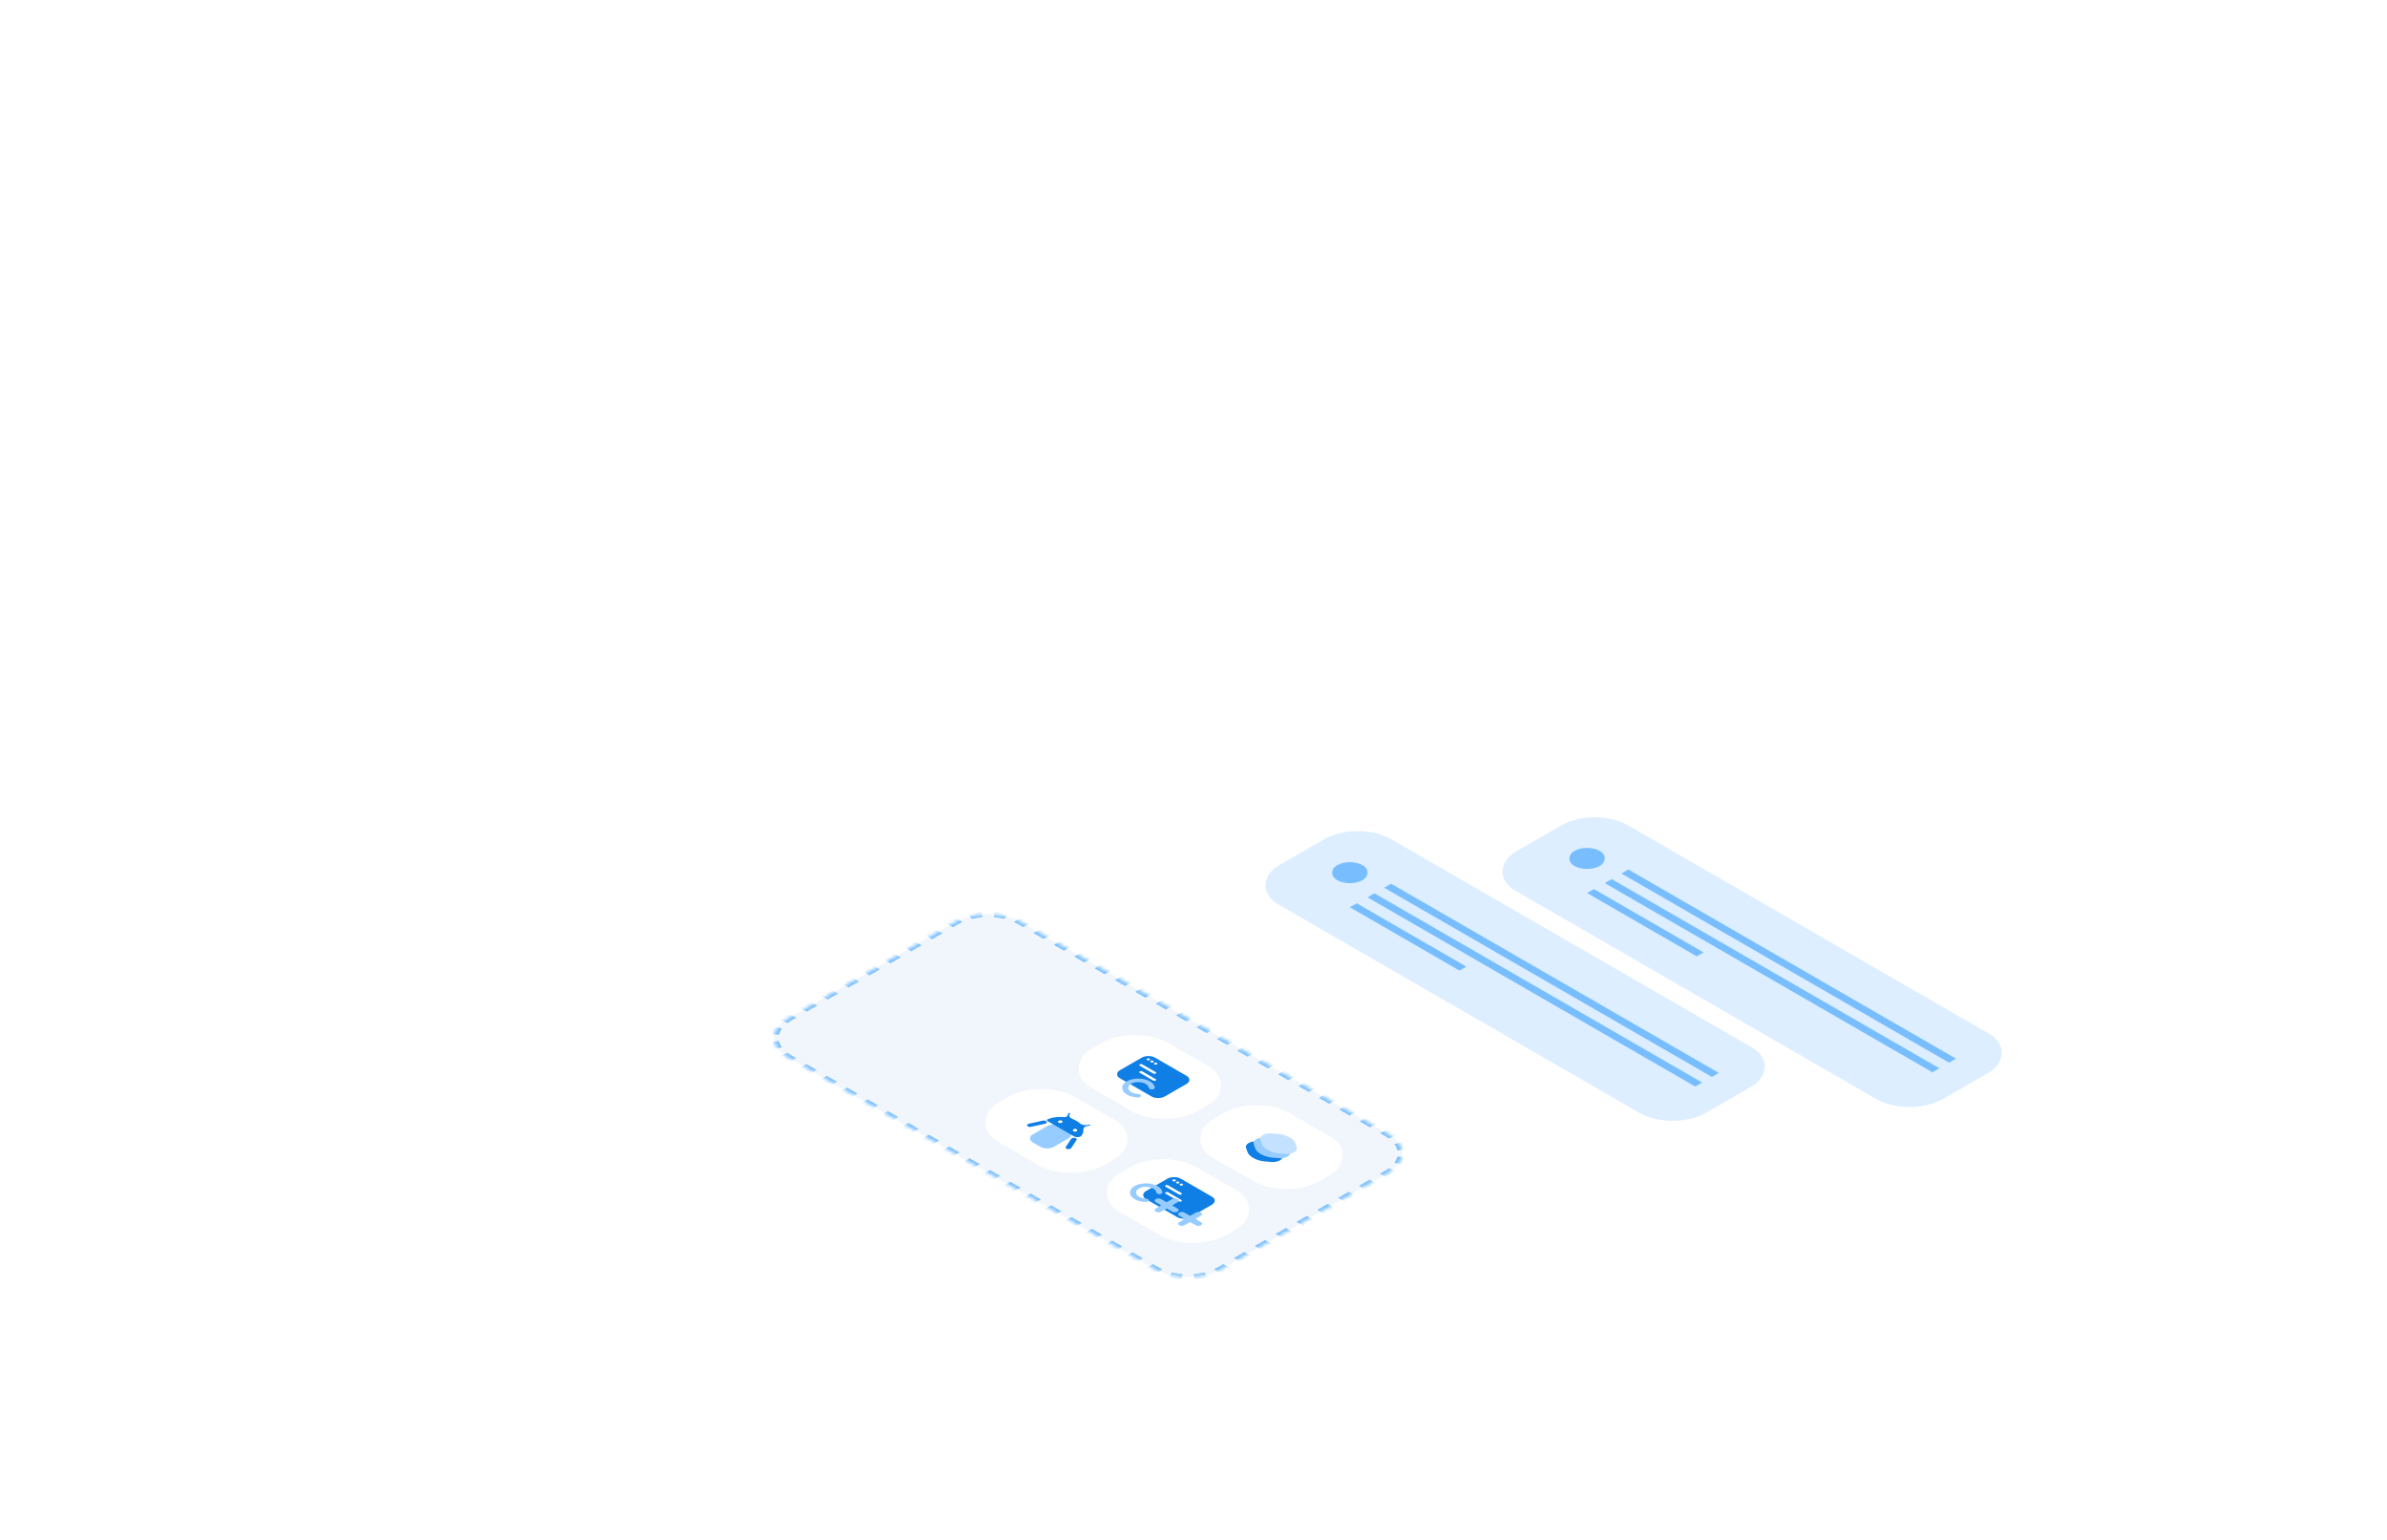 <?xml version="1.0" encoding="UTF-8"?> <svg xmlns="http://www.w3.org/2000/svg" width="620" height="400" viewBox="0 0 620 400" fill="none"><mask id="path-1-inside-1_688_15313" fill="white"><path d="M360.653 304.603C365.436 301.841 365.436 297.365 360.653 294.603L265.318 239.566C260.534 236.805 252.78 236.805 247.997 239.566L204.621 264.607C199.838 267.368 199.838 271.845 204.621 274.606L299.957 329.643C304.74 332.405 312.494 332.405 317.277 329.643L360.653 304.603Z"></path></mask><path d="M360.653 304.603C365.436 301.841 365.436 297.365 360.653 294.603L265.318 239.566C260.534 236.805 252.78 236.805 247.997 239.566L204.621 264.607C199.838 267.368 199.838 271.845 204.621 274.606L299.957 329.643C304.74 332.405 312.494 332.405 317.277 329.643L360.653 304.603Z" fill="#F0F6FC"></path><path d="M299.957 329.643L299.524 329.893L299.957 329.643ZM204.621 264.607L204.188 264.357L204.621 264.607ZM204.621 274.606L205.054 274.356L204.621 274.606ZM247.997 239.566L247.564 239.316L247.997 239.566ZM300.39 329.393C300.754 329.604 301.137 329.797 301.534 329.974L300.788 330.534C300.348 330.339 299.926 330.126 299.524 329.893L300.39 329.393ZM304.163 330.851C305.109 331.077 306.096 331.228 307.098 331.304L306.939 332.005C305.832 331.921 304.741 331.754 303.695 331.505L304.163 330.851ZM310.136 331.304C311.138 331.228 312.125 331.077 313.071 330.851L313.539 331.505C312.493 331.754 311.402 331.921 310.295 332.005L310.136 331.304ZM315.7 329.974C316.097 329.797 316.48 329.604 316.844 329.393L317.71 329.893C317.308 330.126 316.886 330.339 316.446 330.534L315.7 329.974ZM316.844 329.393L318.2 328.611L319.066 329.111L317.71 329.893L316.844 329.393ZM320.911 327.046L323.622 325.481L324.488 325.981L321.777 327.546L320.911 327.046ZM326.333 323.916L329.044 322.351L329.91 322.851L327.199 324.416L326.333 323.916ZM331.755 320.786L334.466 319.221L335.332 319.721L332.621 321.286L331.755 320.786ZM337.177 317.656L339.888 316.091L340.754 316.591L338.043 318.156L337.177 317.656ZM342.599 314.526L345.31 312.96L346.176 313.46L343.465 315.025L342.599 314.526ZM348.021 311.395L350.732 309.83L351.598 310.33L348.887 311.895L348.021 311.395ZM353.443 308.265L356.154 306.7L357.02 307.2L354.309 308.765L353.443 308.265ZM358.865 305.135L360.22 304.353L361.086 304.853L359.731 305.635L358.865 305.135ZM360.22 304.353C360.585 304.142 360.92 303.921 361.226 303.692L362.196 304.123C361.858 304.377 361.488 304.621 361.086 304.853L360.22 304.353ZM362.745 302.174C363.136 301.628 363.398 301.058 363.529 300.48L364.743 300.572C364.598 301.211 364.31 301.841 363.877 302.445L362.745 302.174ZM363.529 298.726C363.398 298.148 363.136 297.578 362.745 297.032L363.877 296.761C364.31 297.365 364.598 297.995 364.743 298.634L363.529 298.726ZM361.226 295.514C360.92 295.285 360.585 295.064 360.22 294.853L361.086 294.353C361.488 294.586 361.858 294.829 362.196 295.083L361.226 295.514ZM360.22 294.853L358.896 294.089L359.762 293.589L361.086 294.353L360.22 294.853ZM356.248 292.56L353.599 291.031L354.466 290.531L357.114 292.06L356.248 292.56ZM350.951 289.502L348.303 287.974L349.169 287.474L351.817 289.003L350.951 289.502ZM345.655 286.445L343.007 284.916L343.873 284.416L346.521 285.945L345.655 286.445ZM340.358 283.387L337.71 281.858L338.576 281.358L341.224 282.887L340.358 283.387ZM335.062 280.33L332.414 278.801L333.28 278.301L335.928 279.83L335.062 280.33ZM329.766 277.272L327.117 275.743L327.983 275.243L330.632 276.772L329.766 277.272ZM324.469 274.214L321.821 272.686L322.687 272.186L325.335 273.714L324.469 274.214ZM319.173 271.157L316.525 269.628L317.391 269.128L320.039 270.657L319.173 271.157ZM313.876 268.099L311.228 266.57L312.094 266.07L314.742 267.599L313.876 268.099ZM308.58 265.042L305.932 263.513L306.798 263.013L309.446 264.542L308.58 265.042ZM303.284 261.984L300.635 260.455L301.501 259.955L304.15 261.484L303.284 261.984ZM297.987 258.926L295.339 257.397L296.205 256.897L298.853 258.426L297.987 258.926ZM292.691 255.869L290.042 254.34L290.909 253.84L293.557 255.369L292.691 255.869ZM287.394 252.811L284.746 251.282L285.612 250.782L288.26 252.311L287.394 252.811ZM282.098 249.753L279.45 248.225L280.316 247.725L282.964 249.253L282.098 249.753ZM276.801 246.696L274.153 245.167L275.019 244.667L277.667 246.196L276.801 246.696ZM271.505 243.638L268.857 242.109L269.723 241.609L272.371 243.138L271.505 243.638ZM266.209 240.581L264.884 239.816L265.751 239.316L267.075 240.081L266.209 240.581ZM264.884 239.816C264.52 239.606 264.137 239.412 263.74 239.236L264.487 238.675C264.926 238.87 265.348 239.084 265.751 239.316L264.884 239.816ZM261.111 238.358C260.165 238.132 259.178 237.982 258.176 237.906L258.335 237.205C259.442 237.288 260.533 237.455 261.579 237.705L261.111 238.358ZM255.138 237.906C254.136 237.982 253.149 238.132 252.203 238.358L251.735 237.705C252.781 237.455 253.872 237.288 254.979 237.205L255.138 237.906ZM249.574 239.236C249.177 239.412 248.794 239.606 248.43 239.816L247.564 239.316C247.966 239.084 248.388 238.87 248.828 238.675L249.574 239.236ZM248.43 239.816L247.074 240.599L246.208 240.099L247.564 239.316L248.43 239.816ZM244.363 242.164L241.652 243.729L240.786 243.229L243.497 241.664L244.363 242.164ZM238.941 245.294L236.23 246.859L235.364 246.359L238.075 244.794L238.941 245.294ZM233.519 248.424L230.808 249.989L229.942 249.489L232.653 247.924L233.519 248.424ZM228.097 251.554L225.386 253.119L224.52 252.619L227.231 251.054L228.097 251.554ZM222.675 254.684L219.964 256.249L219.098 255.749L221.809 254.184L222.675 254.684ZM217.253 257.814L214.542 259.379L213.676 258.879L216.387 257.314L217.253 257.814ZM211.831 260.944L209.121 262.509L208.254 262.009L210.965 260.444L211.831 260.944ZM206.41 264.074L205.054 264.857L204.188 264.357L205.543 263.574L206.41 264.074ZM205.054 264.857C204.689 265.067 204.354 265.288 204.048 265.518L203.078 265.087C203.416 264.833 203.786 264.589 204.188 264.357L205.054 264.857ZM202.529 267.035C202.138 267.581 201.876 268.151 201.745 268.729L200.531 268.638C200.676 267.999 200.964 267.369 201.397 266.765L202.529 267.035ZM201.745 270.484C201.876 271.062 202.138 271.632 202.529 272.178L201.397 272.448C200.964 271.844 200.676 271.214 200.531 270.575L201.745 270.484ZM204.048 273.695C204.354 273.925 204.689 274.146 205.054 274.356L204.188 274.856C203.786 274.624 203.416 274.38 203.078 274.127L204.048 273.695ZM205.054 274.356L206.378 275.121L205.512 275.621L204.188 274.856L205.054 274.356ZM209.026 276.649L211.675 278.178L210.809 278.678L208.16 277.149L209.026 276.649ZM214.323 279.707L216.971 281.236L216.105 281.736L213.457 280.207L214.323 279.707ZM219.619 282.765L222.267 284.294L221.401 284.793L218.753 283.265L219.619 282.765ZM224.916 285.822L227.564 287.351L226.698 287.851L224.05 286.322L224.916 285.822ZM230.212 288.88L232.86 290.409L231.994 290.909L229.346 289.38L230.212 288.88ZM235.508 291.938L238.157 293.466L237.291 293.966L234.642 292.438L235.508 291.938ZM240.805 294.995L243.453 296.524L242.587 297.024L239.939 295.495L240.805 294.995ZM246.101 298.053L248.749 299.582L247.883 300.082L245.235 298.553L246.101 298.053ZM251.398 301.11L254.046 302.639L253.18 303.139L250.532 301.61L251.398 301.11ZM256.694 304.168L259.342 305.697L258.476 306.197L255.828 304.668L256.694 304.168ZM261.991 307.226L264.639 308.754L263.773 309.254L261.125 307.726L261.991 307.226ZM267.287 310.283L269.935 311.812L269.069 312.312L266.421 310.783L267.287 310.283ZM272.583 313.341L275.232 314.87L274.366 315.37L271.717 313.841L272.583 313.341ZM277.88 316.399L280.528 317.927L279.662 318.427L277.014 316.899L277.88 316.399ZM283.176 319.456L285.824 320.985L284.958 321.485L282.31 319.956L283.176 319.456ZM288.473 322.514L291.121 324.043L290.255 324.543L287.607 323.014L288.473 322.514ZM293.769 325.571L296.417 327.1L295.551 327.6L292.903 326.071L293.769 325.571ZM299.065 328.629L300.39 329.393L299.524 329.893L298.199 329.129L299.065 328.629ZM299.957 329.643L299.091 330.143L299.957 329.643ZM204.621 264.607L203.755 264.107L204.621 264.607ZM204.621 274.606L205.487 274.106L204.621 274.606ZM247.997 239.566L247.131 239.066L247.997 239.566ZM300.823 329.143C301.168 329.343 301.531 329.526 301.908 329.694L300.414 330.815C299.954 330.61 299.511 330.386 299.091 330.143L300.823 329.143ZM304.397 330.525C305.293 330.738 306.228 330.881 307.177 330.953L306.859 332.355C305.7 332.268 304.557 332.093 303.461 331.831L304.397 330.525ZM310.057 330.953C311.006 330.881 311.941 330.738 312.837 330.525L313.773 331.831C312.677 332.093 311.534 332.268 310.375 332.355L310.057 330.953ZM315.326 329.694C315.703 329.526 316.066 329.343 316.411 329.143L318.143 330.143C317.723 330.386 317.28 330.61 316.82 330.815L315.326 329.694ZM316.411 329.143L317.767 328.361L319.499 329.361L318.143 330.143L316.411 329.143ZM320.478 326.796L323.189 325.231L324.921 326.231L322.21 327.796L320.478 326.796ZM325.9 323.666L328.611 322.101L330.343 323.101L327.632 324.666L325.9 323.666ZM331.322 320.536L334.033 318.971L335.765 319.971L333.054 321.536L331.322 320.536ZM336.744 317.406L339.455 315.841L341.187 316.841L338.476 318.406L336.744 317.406ZM342.166 314.276L344.877 312.71L346.609 313.71L343.898 315.275L342.166 314.276ZM347.588 311.145L350.299 309.58L352.031 310.58L349.32 312.145L347.588 311.145ZM353.01 308.015L355.721 306.45L357.453 307.45L354.742 309.015L353.01 308.015ZM358.431 304.885L359.787 304.103L361.519 305.103L360.164 305.885L358.431 304.885ZM359.787 304.103C360.133 303.903 360.45 303.694 360.74 303.476L362.682 304.339C362.328 304.604 361.94 304.86 361.519 305.103L359.787 304.103ZM362.179 302.039C362.55 301.522 362.797 300.982 362.922 300.434L365.351 300.618C365.199 301.287 364.896 301.947 364.443 302.58L362.179 302.039ZM362.922 298.772C362.797 298.224 362.55 297.684 362.179 297.167L364.443 296.626C364.896 297.259 365.199 297.919 365.351 298.588L362.922 298.772ZM360.74 295.73C360.45 295.512 360.133 295.303 359.787 295.103L361.519 294.103C361.94 294.346 362.328 294.602 362.682 294.868L360.74 295.73ZM359.787 295.103L358.463 294.339L360.195 293.339L361.519 294.103L359.787 295.103ZM355.815 292.81L353.166 291.281L354.899 290.281L357.547 291.81L355.815 292.81ZM350.518 289.752L347.87 288.224L349.602 287.224L352.25 288.753L350.518 289.752ZM345.222 286.695L342.574 285.166L344.306 284.166L346.954 285.695L345.222 286.695ZM339.925 283.637L337.277 282.108L339.009 281.108L341.658 282.637L339.925 283.637ZM334.629 280.58L331.981 279.051L333.713 278.051L336.361 279.58L334.629 280.58ZM329.333 277.522L326.684 275.993L328.416 274.993L331.065 276.522L329.333 277.522ZM324.036 274.464L321.388 272.936L323.12 271.936L325.768 273.464L324.036 274.464ZM318.74 271.407L316.092 269.878L317.824 268.878L320.472 270.407L318.74 271.407ZM313.443 268.349L310.795 266.82L312.527 265.82L315.175 267.349L313.443 268.349ZM308.147 265.291L305.499 263.763L307.231 262.763L309.879 264.292L308.147 265.291ZM302.85 262.234L300.202 260.705L301.934 259.705L304.583 261.234L302.85 262.234ZM297.554 259.176L294.906 257.647L296.638 256.648L299.286 258.176L297.554 259.176ZM292.258 256.119L289.609 254.59L291.342 253.59L293.99 255.119L292.258 256.119ZM286.961 253.061L284.313 251.532L286.045 250.532L288.693 252.061L286.961 253.061ZM281.665 250.003L279.017 248.475L280.749 247.475L283.397 249.003L281.665 250.003ZM276.368 246.946L273.72 245.417L275.452 244.417L278.1 245.946L276.368 246.946ZM271.072 243.888L268.424 242.359L270.156 241.359L272.804 242.888L271.072 243.888ZM265.776 240.831L264.451 240.066L266.184 239.066L267.508 239.831L265.776 240.831ZM264.451 240.066C264.106 239.866 263.743 239.683 263.366 239.516L264.86 238.395C265.32 238.599 265.763 238.823 266.184 239.066L264.451 240.066ZM260.877 238.685C259.981 238.471 259.046 238.328 258.097 238.256L258.415 236.854C259.574 236.942 260.717 237.117 261.813 237.378L260.877 238.685ZM255.217 238.256C254.268 238.328 253.333 238.471 252.437 238.685L251.501 237.378C252.597 237.117 253.74 236.942 254.899 236.854L255.217 238.256ZM249.948 239.516C249.571 239.683 249.208 239.866 248.863 240.066L247.131 239.066C247.552 238.823 247.994 238.599 248.454 238.395L249.948 239.516ZM248.863 240.066L247.507 240.849L245.775 239.849L247.131 239.066L248.863 240.066ZM244.796 242.414L242.085 243.979L240.353 242.979L243.064 241.414L244.796 242.414ZM239.374 245.544L236.663 247.109L234.931 246.109L237.642 244.544L239.374 245.544ZM233.952 248.674L231.241 250.239L229.509 249.239L232.22 247.674L233.952 248.674ZM228.53 251.804L225.819 253.369L224.087 252.369L226.798 250.804L228.53 251.804ZM223.108 254.934L220.397 256.499L218.665 255.499L221.376 253.934L223.108 254.934ZM217.686 258.064L214.975 259.629L213.243 258.629L215.954 257.064L217.686 258.064ZM212.265 261.194L209.554 262.759L207.821 261.759L210.532 260.194L212.265 261.194ZM206.843 264.324L205.487 265.107L203.755 264.107L205.11 263.324L206.843 264.324ZM205.487 265.107C205.141 265.306 204.824 265.516 204.534 265.733L202.592 264.871C202.946 264.605 203.334 264.35 203.755 264.107L205.487 265.107ZM203.095 267.17C202.724 267.688 202.477 268.227 202.352 268.775L199.924 268.592C200.075 267.923 200.378 267.263 200.831 266.63L203.095 267.17ZM202.352 270.438C202.477 270.986 202.724 271.526 203.095 272.043L200.831 272.583C200.378 271.95 200.075 271.29 199.924 270.621L202.352 270.438ZM204.534 273.48C204.824 273.697 205.141 273.907 205.487 274.106L203.755 275.106C203.334 274.863 202.946 274.608 202.592 274.342L204.534 273.48ZM205.487 274.106L206.811 274.871L205.079 275.871L203.755 275.106L205.487 274.106ZM209.459 276.399L212.108 277.928L210.376 278.928L207.727 277.399L209.459 276.399ZM214.756 279.457L217.404 280.986L215.672 281.986L213.024 280.457L214.756 279.457ZM220.052 282.515L222.7 284.044L220.968 285.043L218.32 283.515L220.052 282.515ZM225.349 285.572L227.997 287.101L226.265 288.101L223.617 286.572L225.349 285.572ZM230.645 288.63L233.293 290.159L231.561 291.159L228.913 289.63L230.645 288.63ZM235.941 291.688L238.59 293.216L236.858 294.216L234.209 292.688L235.941 291.688ZM241.238 294.745L243.886 296.274L242.154 297.274L239.506 295.745L241.238 294.745ZM246.534 297.803L249.183 299.332L247.45 300.332L244.802 298.803L246.534 297.803ZM251.831 300.86L254.479 302.389L252.747 303.389L250.099 301.86L251.831 300.86ZM257.127 303.918L259.775 305.447L258.043 306.447L255.395 304.918L257.127 303.918ZM262.424 306.976L265.072 308.505L263.34 309.504L260.691 307.976L262.424 306.976ZM267.72 310.033L270.368 311.562L268.636 312.562L265.988 311.033L267.72 310.033ZM273.016 313.091L275.665 314.62L273.933 315.62L271.284 314.091L273.016 313.091ZM278.313 316.149L280.961 317.677L279.229 318.677L276.581 317.149L278.313 316.149ZM283.609 319.206L286.257 320.735L284.525 321.735L281.877 320.206L283.609 319.206ZM288.906 322.264L291.554 323.793L289.822 324.793L287.174 323.264L288.906 322.264ZM294.202 325.321L296.85 326.85L295.118 327.85L292.47 326.321L294.202 325.321ZM299.499 328.379L300.823 329.143L299.091 330.143L297.766 329.379L299.499 328.379Z" fill="#78BEFF" mask="url(#path-1-inside-1_688_15313)"></path><g filter="url(#filter0_b_688_15313)"><rect width="32.039" height="23.14" rx="10" transform="matrix(0.866 0.5 -0.866 0.5 302.134 298.199)" fill="white"></rect></g><g filter="url(#filter1_b_688_15313)"><rect width="32.039" height="23.14" rx="10" transform="matrix(0.866 0.5 -0.866 0.5 270.532 279.954)" fill="white"></rect></g><g filter="url(#filter2_b_688_15313)"><rect width="32.039" height="23.14" rx="10" transform="matrix(0.866 0.5 -0.866 0.5 326.415 284.182)" fill="white"></rect></g><g filter="url(#filter3_b_688_15313)"><rect width="32.039" height="23.14" rx="10" transform="matrix(0.866 0.5 -0.866 0.5 294.81 265.938)" fill="white"></rect></g><rect width="13.55" height="10.62" rx="2" transform="matrix(0.866 0.5 -0.866 0.5 298.278 273.727)" fill="#0F7FE5"></rect><path d="M300.181 278.852C300.499 278.669 300.304 278.557 299.938 278.345L298.62 277.585L296.643 276.443C296.497 276.359 296.217 276.38 296.058 276.472C295.9 276.563 295.863 276.725 296.009 276.81C296.173 276.904 296.173 276.904 296.302 276.979L297.107 277.444L297.986 277.951C298.132 278.035 298.059 277.993 298.205 278.078L299.523 278.838C299.67 278.923 299.864 279.035 300.181 278.852Z" fill="white"></path><path d="M300.181 280.683C300.499 280.5 300.304 280.388 299.938 280.176L298.62 279.416L296.643 278.274C296.497 278.19 296.217 278.211 296.058 278.303C295.9 278.394 295.863 278.556 296.009 278.641C296.173 278.736 296.173 278.735 296.302 278.81L297.107 279.275L297.986 279.782C298.132 279.866 298.059 279.824 298.205 279.909L299.523 280.669C299.67 280.754 299.864 280.866 300.181 280.683Z" fill="white"></path><circle cx="0.366" cy="0.366" r="0.366" transform="matrix(0.866 0.5 -0.866 0.5 298.278 274.825)" fill="white"></circle><circle cx="0.366" cy="0.366" r="0.366" transform="matrix(0.866 0.5 -0.866 0.5 299.231 275.374)" fill="white"></circle><circle cx="0.366" cy="0.366" r="0.366" transform="matrix(0.866 0.5 -0.866 0.5 300.181 275.924)" fill="white"></circle><g filter="url(#filter4_bi_688_15313)"><path fill-rule="evenodd" clip-rule="evenodd" d="M299.127 281.282C299.545 281.683 299.823 282.345 299.675 282.585C299.548 282.791 299.202 282.897 298.772 282.861C298.646 282.85 298.541 282.814 298.402 282.734C298.239 282.64 298.201 282.595 298.167 282.461C298.062 282.039 297.88 281.791 297.47 281.514C296.943 281.158 296.207 280.962 295.395 280.962C293.925 280.962 292.82 281.602 292.82 282.454C292.82 283.253 293.815 283.904 295.233 284.032C295.457 284.052 295.705 284.095 295.785 284.126C296.324 284.339 296.239 284.781 295.632 284.925C295.253 285.015 294.07 284.847 293.342 284.6C292.825 284.425 292.146 284.032 291.846 283.736C291.007 282.905 291.028 281.925 291.902 281.131C292.242 280.822 292.943 280.46 293.507 280.3C294.752 279.948 296.204 279.965 297.441 280.346C298.111 280.553 298.719 280.891 299.127 281.282Z" fill="#96CCFF"></path></g><rect width="13.422" height="10.52" rx="2" transform="matrix(0.866 0.5 -0.866 0.5 304.962 305.17)" fill="#0F7FE5"></rect><path d="M306.846 310.248C307.161 310.066 306.968 309.955 306.605 309.746L305.3 308.992L303.342 307.862C303.197 307.778 302.919 307.799 302.762 307.89C302.605 307.981 302.568 308.141 302.713 308.225C302.876 308.319 302.876 308.318 303.003 308.392L303.801 308.853L304.672 309.355C304.817 309.439 304.744 309.397 304.889 309.481L306.195 310.234C306.34 310.318 306.532 310.429 306.846 310.248Z" fill="white"></path><path d="M306.846 312.061C307.161 311.879 306.968 311.768 306.605 311.559L305.3 310.805L303.342 309.675C303.197 309.591 302.919 309.612 302.762 309.703C302.605 309.794 302.568 309.954 302.713 310.038C302.876 310.132 302.876 310.131 303.003 310.205L303.801 310.666L304.672 311.168C304.817 311.252 304.744 311.21 304.889 311.294L306.195 312.047C306.34 312.131 306.532 312.242 306.846 312.061Z" fill="white"></path><circle cx="0.363" cy="0.363" r="0.363" transform="matrix(0.866 0.5 -0.866 0.5 304.962 306.258)" fill="white"></circle><circle cx="0.363" cy="0.363" r="0.363" transform="matrix(0.866 0.5 -0.866 0.5 305.903 306.802)" fill="white"></circle><circle cx="0.363" cy="0.363" r="0.363" transform="matrix(0.866 0.5 -0.866 0.5 306.849 307.348)" fill="white"></circle><g filter="url(#filter5_bi_688_15313)"><path fill-rule="evenodd" clip-rule="evenodd" d="M301.092 308.483C301.506 308.881 301.782 309.536 301.635 309.774C301.509 309.978 301.167 310.083 300.741 310.047C300.615 310.037 300.512 310.001 300.373 309.921C300.212 309.828 300.174 309.784 300.141 309.651C300.038 309.233 299.857 308.987 299.451 308.713C298.929 308.361 298.199 308.167 297.396 308.167C295.939 308.167 294.845 308.801 294.845 309.644C294.845 310.436 295.831 311.08 297.235 311.208C297.456 311.228 297.702 311.27 297.781 311.301C298.315 311.512 298.231 311.95 297.63 312.092C297.255 312.181 296.083 312.015 295.361 311.77C294.849 311.597 294.177 311.208 293.88 310.914C293.048 310.091 293.069 309.12 293.935 308.334C294.272 308.028 294.966 307.669 295.525 307.511C296.758 307.162 298.197 307.179 299.422 307.557C300.085 307.761 300.688 308.096 301.092 308.483Z" fill="#96CCFF"></path></g><g filter="url(#filter6_bi_688_15313)"><path fill-rule="evenodd" clip-rule="evenodd" d="M305.873 311.6C305.917 311.684 305.909 311.814 305.854 311.918C305.767 312.081 305.702 312.128 304.979 312.545L304.199 312.995L304.999 313.457C305.69 313.856 305.809 313.938 305.873 314.061C305.956 314.219 305.833 314.513 305.635 314.627C305.438 314.741 304.929 314.812 304.655 314.764C304.443 314.727 304.3 314.658 303.609 314.26L302.809 313.798L302.029 314.248C301.306 314.665 301.226 314.703 300.944 314.753C300.536 314.825 300.207 314.769 299.922 314.578C299.681 314.417 299.613 314.261 299.697 314.061C299.743 313.951 299.872 313.859 300.558 313.448L301.365 312.964L300.576 312.508C299.85 312.09 299.78 312.04 299.708 311.891C299.625 311.719 299.735 311.453 299.936 311.337C300.138 311.22 300.599 311.157 300.896 311.205C301.154 311.247 301.24 311.287 301.97 311.708L302.763 312.166L303.493 311.745C303.894 311.513 304.319 311.292 304.437 311.254C304.663 311.18 305.07 311.161 305.291 311.215C305.52 311.271 305.797 311.454 305.873 311.6ZM311.971 315.126C312.084 315.395 312.025 315.456 311.128 316.003L310.315 316.499L311.128 316.995C311.811 317.412 311.949 317.511 311.985 317.613C312.126 318.005 311.486 318.374 310.809 318.293C310.632 318.271 310.46 318.192 309.738 317.798L308.879 317.329L308.019 317.798C307.298 318.192 307.126 318.271 306.949 318.293C306.224 318.379 305.579 317.966 305.81 317.562C305.877 317.445 306.021 317.347 306.69 316.961L307.489 316.499L306.69 316.038C305.809 315.53 305.701 315.427 305.77 315.168C305.818 314.985 306.256 314.732 306.574 314.704C307.021 314.665 307.199 314.727 308.08 315.235L308.879 315.697L309.678 315.235C310.578 314.716 310.751 314.657 311.225 314.712C311.56 314.75 311.89 314.933 311.971 315.126Z" fill="#96CCFF"></path></g><g filter="url(#filter7_bi_688_15313)"><rect width="6.383" height="8.435" rx="2" transform="matrix(-0.866 -0.5 0.866 -0.5 271.813 298.807)" fill="#96CCFF"></rect></g><rect width="1.231" height="4.409" rx="0.615" transform="matrix(0.437 0.66 -1.144 0.252 271.595 290.931)" fill="#0F7FE5"></rect><rect width="1.231" height="4.409" rx="0.615" transform="matrix(-1.144 -0.252 -0.437 0.66 279.896 295.722)" fill="#0F7FE5"></rect><path fill-rule="evenodd" clip-rule="evenodd" d="M280.87 295.028C280.512 295.467 279.481 295.485 278.886 295.141L272.075 291.209C271.834 291.07 271.868 290.839 272.146 290.725C272.29 290.666 272.432 290.621 272.578 290.573C272.643 290.552 272.71 290.53 272.778 290.507C273.251 290.347 273.465 290.3 273.999 290.228C274.259 290.193 274.407 290.18 274.672 290.162C274.939 290.143 275.091 290.134 275.36 290.133C275.679 290.133 275.868 290.148 276.166 290.171C276.189 290.172 276.213 290.174 276.238 290.176C276.701 290.212 277.152 290.057 277.273 289.797L277.56 289.18C277.569 289.159 277.579 289.138 277.6 289.12C277.632 289.093 277.697 289.06 277.812 289.078C277.983 289.105 277.979 289.185 277.971 289.214C277.969 289.221 277.966 289.228 277.963 289.235L277.798 289.608C277.609 290.036 278.026 290.454 278.665 290.697C279.069 290.85 279.589 291.145 279.706 291.213C279.723 291.222 279.738 291.232 279.754 291.242C279.857 291.308 280.276 291.581 280.501 291.785C280.878 292.128 281.549 292.346 282.231 292.246L282.859 292.154C283.007 292.133 283.206 292.126 283.24 292.211C283.256 292.254 283.236 292.285 283.207 292.307C283.16 292.343 283.079 292.355 283.004 292.367L282.476 292.452C281.762 292.567 281.362 292.981 281.395 293.409C281.419 293.72 281.407 293.898 281.313 294.204C281.211 294.536 281.118 294.723 280.87 295.028ZM275.787 291.582C275.583 291.699 275.253 291.699 275.049 291.582C274.845 291.464 274.845 291.273 275.049 291.156C275.253 291.038 275.583 291.038 275.787 291.156C275.991 291.273 275.991 291.464 275.787 291.582ZM278.886 293.797C279.09 293.915 279.42 293.915 279.624 293.797C279.828 293.679 279.828 293.489 279.624 293.371C279.42 293.253 279.09 293.253 278.886 293.371C278.682 293.489 278.682 293.679 278.886 293.797Z" fill="#0F7FE5"></path><circle cx="0.456" cy="0.456" r="0.456" transform="matrix(0.866 0.5 -0.866 0.5 275.384 290.931)" fill="white"></circle><circle cx="0.456" cy="0.456" r="0.456" transform="matrix(0.866 0.5 -0.866 0.5 279.235 293.153)" fill="white"></circle><rect width="7.475" height="7.475" rx="3" transform="matrix(0.245 0.693 -1.211 -0.107 331.989 296.97)" fill="#0F7FE5"></rect><g filter="url(#filter8_bi_688_15313)"><rect width="7.475" height="7.475" rx="3" transform="matrix(0.245 0.693 -1.211 -0.107 333.739 295.865)" fill="#96CCFF"></rect></g><g filter="url(#filter9_bi_688_15313)"><rect width="7.475" height="7.475" rx="3" transform="matrix(0.245 0.693 -1.211 -0.107 335.489 294.759)" fill="#C4E2FF"></rect></g><g filter="url(#filter10_b_688_15313)"><rect width="128.309" height="33.866" rx="10" transform="matrix(0.866 0.5 -0.866 0.5 352.657 212.964)" fill="#DCEEFF"></rect></g><g filter="url(#filter11_b_688_15313)"><rect width="128.309" height="33.866" rx="10" transform="matrix(0.866 0.5 -0.866 0.5 414.208 209.386)" fill="#DCEEFF"></rect></g><rect width="98.277" height="2.082" transform="matrix(0.866 0.5 0.866 -0.5 359.532 230.595)" fill="#78BEFF"></rect><rect width="98.277" height="2.082" transform="matrix(0.866 0.5 0.866 -0.5 355.204 233.092)" fill="#78BEFF"></rect><rect width="32.888" height="2.056" transform="matrix(0.866 0.5 0.866 -0.5 350.618 235.672)" fill="#78BEFF"></rect><rect width="7.708" height="7.708" rx="3.854" transform="matrix(0.866 0.5 -0.866 0.5 350.618 222.827)" fill="#78BEFF"></rect><rect width="98.277" height="2.082" transform="matrix(0.866 0.5 0.866 -0.5 421.146 226.898)" fill="#78BEFF"></rect><rect width="98.277" height="2.082" transform="matrix(0.866 0.5 0.866 -0.5 416.817 229.396)" fill="#78BEFF"></rect><rect width="32.888" height="2.056" transform="matrix(0.866 0.5 0.866 -0.5 412.231 231.975)" fill="#78BEFF"></rect><rect width="7.708" height="7.708" rx="3.854" transform="matrix(0.866 0.5 -0.866 0.5 412.231 219.13)" fill="#78BEFF"></rect><defs><filter id="filter0_b_688_15313" x="277.167" y="291.127" width="57.642" height="41.73" filterUnits="userSpaceOnUse" color-interpolation-filters="sRGB"><feFlood flood-opacity="0" result="BackgroundImageFix"></feFlood><feGaussianBlur in="BackgroundImageFix" stdDeviation="5"></feGaussianBlur><feComposite in2="SourceAlpha" operator="in" result="effect1_backgroundBlur_688_15313"></feComposite><feBlend mode="normal" in="SourceGraphic" in2="effect1_backgroundBlur_688_15313" result="shape"></feBlend></filter><filter id="filter1_b_688_15313" x="245.565" y="272.883" width="57.642" height="41.73" filterUnits="userSpaceOnUse" color-interpolation-filters="sRGB"><feFlood flood-opacity="0" result="BackgroundImageFix"></feFlood><feGaussianBlur in="BackgroundImageFix" stdDeviation="5"></feGaussianBlur><feComposite in2="SourceAlpha" operator="in" result="effect1_backgroundBlur_688_15313"></feComposite><feBlend mode="normal" in="SourceGraphic" in2="effect1_backgroundBlur_688_15313" result="shape"></feBlend></filter><filter id="filter2_b_688_15313" x="301.448" y="277.111" width="57.642" height="41.73" filterUnits="userSpaceOnUse" color-interpolation-filters="sRGB"><feFlood flood-opacity="0" result="BackgroundImageFix"></feFlood><feGaussianBlur in="BackgroundImageFix" stdDeviation="5"></feGaussianBlur><feComposite in2="SourceAlpha" operator="in" result="effect1_backgroundBlur_688_15313"></feComposite><feBlend mode="normal" in="SourceGraphic" in2="effect1_backgroundBlur_688_15313" result="shape"></feBlend></filter><filter id="filter3_b_688_15313" x="269.843" y="258.866" width="57.642" height="41.73" filterUnits="userSpaceOnUse" color-interpolation-filters="sRGB"><feFlood flood-opacity="0" result="BackgroundImageFix"></feFlood><feGaussianBlur in="BackgroundImageFix" stdDeviation="5"></feGaussianBlur><feComposite in2="SourceAlpha" operator="in" result="effect1_backgroundBlur_688_15313"></feComposite><feBlend mode="normal" in="SourceGraphic" in2="effect1_backgroundBlur_688_15313" result="shape"></feBlend></filter><filter id="filter4_bi_688_15313" x="286.388" y="275.204" width="18.172" height="14.589" filterUnits="userSpaceOnUse" color-interpolation-filters="sRGB"><feFlood flood-opacity="0" result="BackgroundImageFix"></feFlood><feGaussianBlur in="BackgroundImageFix" stdDeviation="2.422"></feGaussianBlur><feComposite in2="SourceAlpha" operator="in" result="effect1_backgroundBlur_688_15313"></feComposite><feBlend mode="normal" in="SourceGraphic" in2="effect1_backgroundBlur_688_15313" result="shape"></feBlend><feColorMatrix in="SourceAlpha" type="matrix" values="0 0 0 0 0 0 0 0 0 0 0 0 0 0 0 0 0 0 127 0" result="hardAlpha"></feColorMatrix><feOffset dx="0.242" dy="0.121"></feOffset><feGaussianBlur stdDeviation="0.605"></feGaussianBlur><feComposite in2="hardAlpha" operator="arithmetic" k2="-1" k3="1"></feComposite><feColorMatrix type="matrix" values="0 0 0 0 1 0 0 0 0 1 0 0 0 0 1 0 0 0 0.6 0"></feColorMatrix><feBlend mode="normal" in2="shape" result="effect2_innerShadow_688_15313"></feBlend></filter><filter id="filter5_bi_688_15313" x="288.473" y="302.463" width="18" height="14.452" filterUnits="userSpaceOnUse" color-interpolation-filters="sRGB"><feFlood flood-opacity="0" result="BackgroundImageFix"></feFlood><feGaussianBlur in="BackgroundImageFix" stdDeviation="2.399"></feGaussianBlur><feComposite in2="SourceAlpha" operator="in" result="effect1_backgroundBlur_688_15313"></feComposite><feBlend mode="normal" in="SourceGraphic" in2="effect1_backgroundBlur_688_15313" result="shape"></feBlend><feColorMatrix in="SourceAlpha" type="matrix" values="0 0 0 0 0 0 0 0 0 0 0 0 0 0 0 0 0 0 127 0" result="hardAlpha"></feColorMatrix><feOffset dx="0.24" dy="0.12"></feOffset><feGaussianBlur stdDeviation="0.6"></feGaussianBlur><feComposite in2="hardAlpha" operator="arithmetic" k2="-1" k3="1"></feComposite><feColorMatrix type="matrix" values="0 0 0 0 1 0 0 0 0 1 0 0 0 0 1 0 0 0 0.6 0"></feColorMatrix><feBlend mode="normal" in2="shape" result="effect2_innerShadow_688_15313"></feBlend></filter><filter id="filter6_bi_688_15313" x="294.865" y="306.386" width="21.947" height="16.716" filterUnits="userSpaceOnUse" color-interpolation-filters="sRGB"><feFlood flood-opacity="0" result="BackgroundImageFix"></feFlood><feGaussianBlur in="BackgroundImageFix" stdDeviation="2.399"></feGaussianBlur><feComposite in2="SourceAlpha" operator="in" result="effect1_backgroundBlur_688_15313"></feComposite><feBlend mode="normal" in="SourceGraphic" in2="effect1_backgroundBlur_688_15313" result="shape"></feBlend><feColorMatrix in="SourceAlpha" type="matrix" values="0 0 0 0 0 0 0 0 0 0 0 0 0 0 0 0 0 0 127 0" result="hardAlpha"></feColorMatrix><feOffset dx="0.24" dy="0.12"></feOffset><feGaussianBlur stdDeviation="0.6"></feGaussianBlur><feComposite in2="hardAlpha" operator="arithmetic" k2="-1" k3="1"></feComposite><feColorMatrix type="matrix" values="0 0 0 0 1 0 0 0 0 1 0 0 0 0 1 0 0 0 0.6 0"></feColorMatrix><feBlend mode="normal" in2="shape" result="effect2_innerShadow_688_15313"></feBlend></filter><filter id="filter7_bi_688_15313" x="263.731" y="288.415" width="17.942" height="13.375" filterUnits="userSpaceOnUse" color-interpolation-filters="sRGB"><feFlood flood-opacity="0" result="BackgroundImageFix"></feFlood><feGaussianBlur in="BackgroundImageFix" stdDeviation="1.785"></feGaussianBlur><feComposite in2="SourceAlpha" operator="in" result="effect1_backgroundBlur_688_15313"></feComposite><feBlend mode="normal" in="SourceGraphic" in2="effect1_backgroundBlur_688_15313" result="shape"></feBlend><feColorMatrix in="SourceAlpha" type="matrix" values="0 0 0 0 0 0 0 0 0 0 0 0 0 0 0 0 0 0 127 0" result="hardAlpha"></feColorMatrix><feOffset dx="0.178" dy="0.089"></feOffset><feGaussianBlur stdDeviation="0.446"></feGaussianBlur><feComposite in2="hardAlpha" operator="arithmetic" k2="-1" k3="1"></feComposite><feColorMatrix type="matrix" values="0 0 0 0 1 0 0 0 0 1 0 0 0 0 1 0 0 0 0.6 0"></feColorMatrix><feBlend mode="normal" in2="shape" result="effect2_innerShadow_688_15313"></feBlend></filter><filter id="filter8_bi_688_15313" x="320.693" y="290.704" width="18.877" height="14.701" filterUnits="userSpaceOnUse" color-interpolation-filters="sRGB"><feFlood flood-opacity="0" result="BackgroundImageFix"></feFlood><feGaussianBlur in="BackgroundImageFix" stdDeviation="2.329"></feGaussianBlur><feComposite in2="SourceAlpha" operator="in" result="effect1_backgroundBlur_688_15313"></feComposite><feBlend mode="normal" in="SourceGraphic" in2="effect1_backgroundBlur_688_15313" result="shape"></feBlend><feColorMatrix in="SourceAlpha" type="matrix" values="0 0 0 0 0 0 0 0 0 0 0 0 0 0 0 0 0 0 127 0" result="hardAlpha"></feColorMatrix><feOffset dx="0.233" dy="0.116"></feOffset><feGaussianBlur stdDeviation="0.582"></feGaussianBlur><feComposite in2="hardAlpha" operator="arithmetic" k2="-1" k3="1"></feComposite><feColorMatrix type="matrix" values="0 0 0 0 1 0 0 0 0 1 0 0 0 0 1 0 0 0 0.6 0"></feColorMatrix><feBlend mode="normal" in2="shape" result="effect2_innerShadow_688_15313"></feBlend></filter><filter id="filter9_bi_688_15313" x="322.443" y="289.598" width="18.877" height="14.701" filterUnits="userSpaceOnUse" color-interpolation-filters="sRGB"><feFlood flood-opacity="0" result="BackgroundImageFix"></feFlood><feGaussianBlur in="BackgroundImageFix" stdDeviation="2.329"></feGaussianBlur><feComposite in2="SourceAlpha" operator="in" result="effect1_backgroundBlur_688_15313"></feComposite><feBlend mode="normal" in="SourceGraphic" in2="effect1_backgroundBlur_688_15313" result="shape"></feBlend><feColorMatrix in="SourceAlpha" type="matrix" values="0 0 0 0 0 0 0 0 0 0 0 0 0 0 0 0 0 0 127 0" result="hardAlpha"></feColorMatrix><feOffset dx="0.233" dy="0.116"></feOffset><feGaussianBlur stdDeviation="0.582"></feGaussianBlur><feComposite in2="hardAlpha" operator="arithmetic" k2="-1" k3="1"></feComposite><feColorMatrix type="matrix" values="0 0 0 0 1 0 0 0 0 1 0 0 0 0 1 0 0 0 0.6 0"></feColorMatrix><feBlend mode="normal" in2="shape" result="effect2_innerShadow_688_15313"></feBlend></filter><filter id="filter10_b_688_15313" x="318.401" y="205.893" width="150.304" height="95.225" filterUnits="userSpaceOnUse" color-interpolation-filters="sRGB"><feFlood flood-opacity="0" result="BackgroundImageFix"></feFlood><feGaussianBlur in="BackgroundImageFix" stdDeviation="5"></feGaussianBlur><feComposite in2="SourceAlpha" operator="in" result="effect1_backgroundBlur_688_15313"></feComposite><feBlend mode="normal" in="SourceGraphic" in2="effect1_backgroundBlur_688_15313" result="shape"></feBlend></filter><filter id="filter11_b_688_15313" x="379.952" y="202.315" width="150.304" height="95.225" filterUnits="userSpaceOnUse" color-interpolation-filters="sRGB"><feFlood flood-opacity="0" result="BackgroundImageFix"></feFlood><feGaussianBlur in="BackgroundImageFix" stdDeviation="5"></feGaussianBlur><feComposite in2="SourceAlpha" operator="in" result="effect1_backgroundBlur_688_15313"></feComposite><feBlend mode="normal" in="SourceGraphic" in2="effect1_backgroundBlur_688_15313" result="shape"></feBlend></filter></defs></svg> 